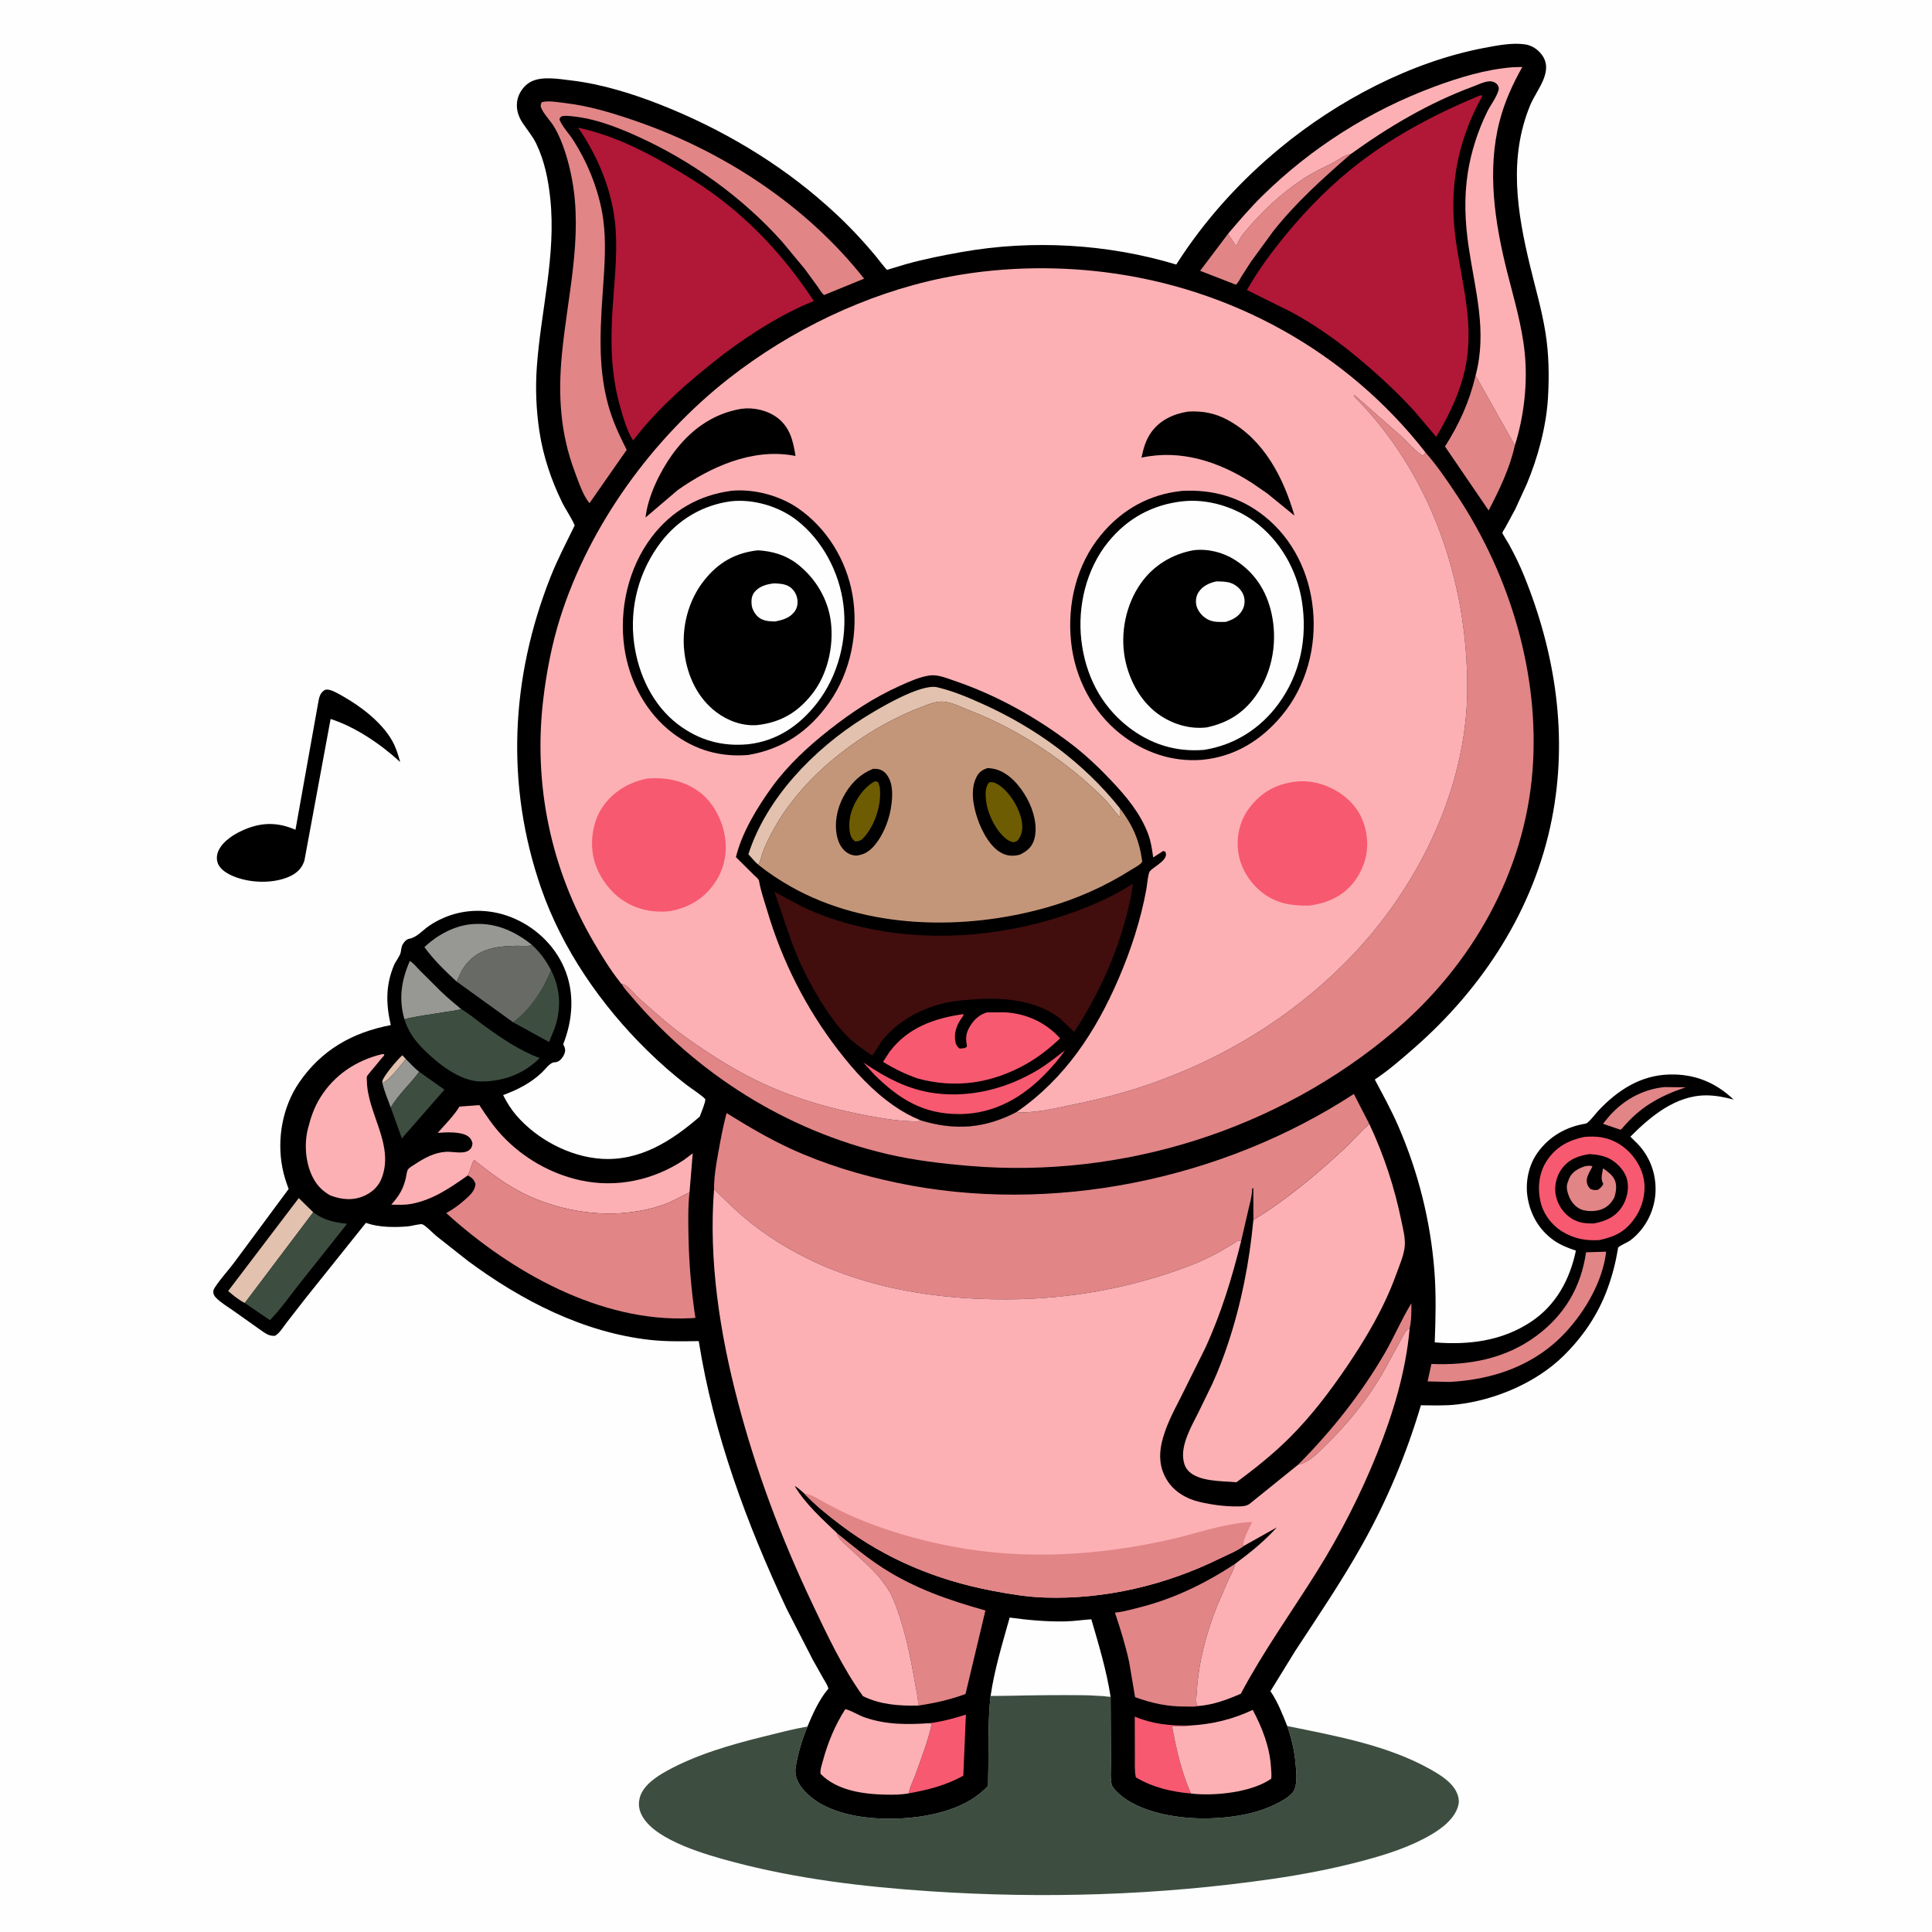 <svg version="1.1" xmlns="http://www.w3.org/2000/svg" style="display: block;" viewBox="0 0 2048 2048" width="1024" height="1024">
<path transform="translate(0,0)" fill="rgb(254,254,254)" d="M -0 -0 L 2048 0 L 2048 2048 L -0 2048 L -0 -0 z"/>
<path transform="translate(0,0)" fill="rgb(0,0,0)" d="M 344.06 731.5 L 345.405 731.106 C 350.163 730.009 359.428 735.756 363.656 738.153 C 382.821 749.023 404.62 765.689 415.647 785.118 C 419.719 792.292 422.022 799.907 424.217 807.793 C 403.916 789.089 376.872 770.587 350.462 762.135 L 322.743 911.978 L 322.089 913.927 C 319.334 921.436 313.389 926.353 306.176 929.454 C 288.924 936.872 265.307 936.121 248 929.095 C 241.5 926.456 233.51 922.07 230.9 915.091 C 229.298 910.809 229.698 906.089 231.534 901.96 C 236.475 890.849 249.933 883.07 260.713 878.721 C 278.945 871.366 295.346 871.857 313.224 879.583 L 336.806 747.641 C 338.211 740.994 338.139 735.368 344.06 731.5 z"/>
<path transform="translate(0,0)" fill="rgb(61,78,65)" d="M 1050.08 1797.8 L 1114.03 1796.88 C 1134.85 1796.9 1156.62 1796.42 1177.3 1798.71 L 1177.64 1867.68 C 1177.74 1874.61 1176.75 1884.99 1178.42 1891.61 C 1179.13 1894.43 1182.19 1897.65 1184.26 1899.69 C 1207.21 1922.17 1250.98 1928.38 1281.69 1927.56 C 1305.41 1926.93 1330.67 1923.13 1352.15 1912.53 C 1358.29 1909.5 1365.05 1905.81 1369.75 1900.76 C 1376.11 1893.91 1374.11 1877.63 1373.29 1868.61 C 1372.15 1856.01 1368.78 1841.55 1364.52 1829.65 C 1415.47 1840.07 1470.54 1849.83 1516.39 1875.6 C 1525.26 1880.58 1536.11 1887.28 1541.84 1895.91 C 1544.99 1900.66 1547.35 1907.28 1546.05 1912.99 C 1542.79 1927.31 1529.03 1937.82 1517 1944.86 C 1495.05 1957.72 1470.44 1965.59 1446 1972.16 C 1413.88 1980.8 1381.13 1987.06 1348.23 1991.82 C 1228.41 2009.15 1106.08 2012.87 985.262 2004.78 C 914.983 2000.07 844.631 1991.67 776.455 1973.52 C 749.134 1966.25 696.844 1951.51 681.582 1926.45 C 677.552 1919.83 676.209 1913.32 678.134 1905.79 C 681.445 1892.86 695.414 1883.56 706.368 1877.48 C 737.841 1860.02 774.226 1849.55 809 1840.95 C 824.548 1837.1 840.276 1832.92 856.047 1830.17 C 850.446 1843.46 845.535 1859.46 843.394 1873.7 C 842.207 1881.59 845.128 1888.79 849.896 1895 C 865.529 1915.37 894.309 1923.86 918.751 1926.6 C 955.967 1930.77 1008.75 1925.77 1038.78 1901.06 C 1041.11 1899.15 1045.97 1895.27 1047.36 1892.72 C 1047.58 1892.32 1047.42 1889.13 1047.43 1888.61 L 1047.68 1874.5 C 1048.13 1849.87 1047.21 1823.93 1049.88 1799.53 L 1050.08 1797.8 z"/>
<path transform="translate(0,0)" fill="rgb(0,0,0)" d="M 856.047 1830.17 L 855.994 1830.04 C 861.636 1816.68 867.956 1802.31 877.288 1791.08 L 878.176 1790.04 C 877.054 1785.94 874.528 1782.34 872.418 1778.68 L 861.578 1759.4 L 833.994 1705.65 C 791.708 1615.64 756.274 1520.18 740.702 1421.62 C 723.799 1421.86 706.677 1422.23 689.842 1420.42 C 618.749 1412.77 552.557 1378.55 495.849 1336.49 L 462.257 1309.97 C 458.74 1307.05 451.456 1299.27 447.686 1297.79 C 445.846 1297.06 435.199 1299.8 432.447 1300.02 C 418.811 1301.13 402.386 1301.17 389.371 1296.79 L 387.87 1296.27 L 323.5 1376.72 L 303.43 1402.55 C 299.898 1407.14 296.565 1413.04 291.5 1416.01 C 286.016 1416.38 282.814 1414.36 278.339 1411.36 L 247.737 1389.67 C 241.593 1385.31 234.042 1380.94 228.837 1375.5 C 227.26 1373.85 226.429 1372.35 226.117 1370.04 C 225.834 1367.95 226.856 1366.21 227.96 1364.5 C 233.79 1355.46 241.697 1347.1 248.198 1338.42 L 305.991 1260.35 C 303.127 1252.95 300.843 1245.56 299.324 1237.76 C 293.398 1207.33 299.463 1173.29 317.121 1147.5 C 340.832 1112.87 373.727 1094.37 414.241 1086.65 C 409.116 1064.38 408.679 1044.56 417.622 1023.18 C 419.392 1018.95 424.098 1013.42 424.841 1009.24 C 425.442 1005.86 425.472 1003.03 427.516 1000.07 C 428.983 997.94 430.913 995.691 433.551 995.211 C 441.651 993.734 447.618 986.593 454.203 981.885 C 459.17 978.333 464.646 975.446 470.234 972.993 C 492.919 963.036 518.825 963.241 541.717 972.23 C 566.388 981.918 587.307 1001.19 597.935 1025.64 C 609.405 1052.02 607.359 1080.68 597.011 1107 C 598.02 1108.86 598.679 1110.19 599.001 1112.33 C 599.514 1115.74 597.094 1120.18 594.87 1122.63 C 592.839 1124.86 590.542 1126.1 587.5 1126.13 C 583.122 1126.17 577.463 1134.16 574.158 1137.2 C 561.872 1148.52 548.839 1155.07 533.339 1160.83 C 537.023 1168.24 541.684 1175.78 547.092 1182.07 C 569.054 1207.62 603.523 1226.05 637.254 1228.35 C 678.194 1231.15 711.922 1209.54 741.733 1183.67 C 742.918 1180.53 748.163 1167.83 747.631 1165.41 C 747.178 1163.35 731.843 1153.1 729.194 1151.08 C 713.983 1139.52 699.571 1126.79 685.933 1113.4 C 637.258 1065.62 595.933 1006.01 573.53 941.262 C 535.708 831.954 541.265 718.424 583.727 611.266 C 591.135 592.57 600.411 575.025 609.185 556.981 C 605.693 548.53 599.922 540.735 595.843 532.449 C 584.263 508.926 575.756 483.307 571.808 457.349 C 568.377 434.786 567.434 411.769 569.055 389 C 573.315 329.167 589.705 270.666 583.28 210.181 C 581.169 190.312 577.245 170.704 568.565 152.543 C 564.799 144.664 558.948 137.736 554.1 130.5 C 549.029 122.93 546.48 114.085 548.658 105.057 C 550.395 97.857 555.557 90.663 562.028 87.025 C 573.998 80.295 592.425 83.731 605.528 85.275 C 637.418 89.033 670.216 99.187 700 110.919 C 763.764 136.035 825.057 172.053 876.275 217.766 L 880.842 221.865 C 897.976 237.258 913.658 253.909 928.402 271.601 C 929.746 273.214 939.376 285.812 940.299 285.998 C 940.683 286.076 944.944 284.664 945.49 284.5 L 960.894 279.865 C 980.235 274.503 1000.29 270.546 1020.04 267.053 C 1094.51 253.884 1174.57 258.529 1246.88 280.426 C 1276.75 233.497 1314.31 192.06 1357.23 156.681 C 1417.95 106.641 1495.52 65.579 1573.18 50.814 C 1586.64 48.254 1602.76 45.048 1616.5 47.013 C 1623.87 48.066 1630.44 52.44 1634.71 58.47 C 1647.22 76.131 1628.73 95.324 1622.04 111.596 C 1598.98 167.673 1608.16 224.857 1621.96 282 C 1627.6 305.351 1634.36 328.368 1638.19 352.125 C 1641.91 375.207 1642.31 398.561 1640.91 421.854 C 1639.07 452.423 1630.23 484.92 1618.45 513.094 L 1606.15 539.912 L 1595.94 558.794 C 1595.33 559.907 1592.64 563.884 1592.56 564.905 C 1592.51 565.607 1598.86 575.746 1599.5 576.912 C 1605.47 587.795 1610.82 598.659 1615.5 610.173 C 1649 692.638 1662.37 780.618 1644.98 868.5 C 1626.04 964.208 1571.83 1047.26 1499.17 1110.85 C 1485.6 1122.73 1472.35 1134.32 1457.35 1144.36 C 1466.03 1160.7 1474.93 1176.86 1482.31 1193.85 C 1503.43 1242.54 1516.43 1294.36 1520.53 1347.29 C 1522.5 1372.66 1521.8 1397.63 1520.88 1423 C 1557.04 1425.87 1592.13 1421.59 1623 1401.11 C 1649.51 1383.52 1664.2 1356.16 1670.5 1325.72 C 1662.32 1322.97 1654.14 1319.82 1647.05 1314.8 C 1631.72 1303.95 1622.35 1287.88 1619.33 1269.44 C 1616.66 1253.2 1620.34 1235.09 1630.02 1221.68 C 1642.38 1204.53 1660.16 1194.45 1680.82 1191.1 C 1683.95 1190.59 1691.28 1180.59 1694.16 1177.53 C 1714.62 1155.78 1738.93 1139.78 1769.74 1139.01 C 1796.37 1138.34 1818.43 1147.31 1837.7 1165.59 C 1828.16 1163.06 1818.41 1161.11 1808.5 1161.13 C 1776.29 1161.2 1749.64 1183.38 1728.25 1204.94 L 1735.15 1211.69 C 1748.39 1225.16 1755.23 1242.64 1754.98 1261.54 C 1754.71 1282.1 1744.75 1302.35 1728.28 1314.78 C 1724.79 1317.41 1717.92 1319.74 1715.3 1322.49 C 1715.06 1322.75 1715.19 1323.19 1715.13 1323.54 C 1712.64 1338.47 1709.19 1351.92 1703.99 1366.17 C 1693.97 1393.62 1677.77 1417.35 1656.93 1437.7 C 1627.91 1466.03 1584.55 1484.22 1544.45 1488.81 C 1531.82 1490.25 1518.91 1489.76 1506.22 1489.63 C 1491.08 1540.83 1470.42 1590.17 1444.35 1636.81 C 1422.62 1675.68 1397.55 1712.62 1373.15 1749.83 L 1346.72 1792.74 C 1354.48 1804.01 1359.42 1817.04 1364.52 1829.65 C 1368.78 1841.55 1372.15 1856.01 1373.29 1868.61 C 1374.11 1877.63 1376.11 1893.91 1369.75 1900.76 C 1365.05 1905.81 1358.29 1909.5 1352.15 1912.53 C 1330.67 1923.13 1305.41 1926.93 1281.69 1927.56 C 1250.98 1928.38 1207.21 1922.17 1184.26 1899.69 C 1182.19 1897.65 1179.13 1894.43 1178.42 1891.61 C 1176.75 1884.99 1177.74 1874.61 1177.64 1867.68 L 1177.3 1798.71 C 1156.62 1796.42 1134.85 1796.9 1114.03 1796.88 L 1050.08 1797.8 L 1049.88 1799.53 C 1047.21 1823.93 1048.13 1849.87 1047.68 1874.5 L 1047.43 1888.61 C 1047.42 1889.13 1047.58 1892.32 1047.36 1892.72 C 1045.97 1895.27 1041.11 1899.15 1038.78 1901.06 C 1008.75 1925.77 955.967 1930.77 918.751 1926.6 C 894.309 1923.86 865.529 1915.37 849.896 1895 C 845.128 1888.79 842.207 1881.59 843.394 1873.7 C 845.535 1859.46 850.446 1843.46 856.047 1830.17 z"/>
<path transform="translate(0,0)" fill="rgb(226,193,174)" d="M 405.303 1147.84 L 405.242 1146.57 C 405.477 1141.69 421.95 1122.42 426.5 1118.64 L 430.172 1122.56 C 425.816 1127.94 411.478 1146.76 405.303 1147.84 z"/>
<path transform="translate(0,0)" fill="rgb(151,151,147)" d="M 430.172 1122.56 C 434.75 1127.13 439.273 1132.16 444.352 1136.16 C 434.856 1149.16 422.332 1160.13 414.238 1174.04 C 411.11 1165.36 407.343 1156.86 405.303 1147.84 C 411.478 1146.76 425.816 1127.94 430.172 1122.56 z"/>
<path transform="translate(0,0)" fill="rgb(225,133,135)" d="M 1764.49 1152.34 L 1786.95 1152.57 C 1759.48 1161.78 1738.46 1173.51 1719.7 1195.99 L 1717.73 1197.59 L 1699.29 1191.29 L 1703.69 1185.75 C 1719.02 1167.08 1740.39 1154.69 1764.49 1152.34 z"/>
<path transform="translate(0,0)" fill="rgb(225,133,135)" d="M 1375.96 1552.73 C 1411.17 1517.28 1442.89 1477.6 1467.97 1434.3 C 1477.91 1417.13 1485.72 1398.4 1496.08 1381.6 C 1496.3 1389.88 1496.14 1400.15 1494.3 1408.22 C 1491.12 1409.37 1490 1411.5 1488.24 1414.39 L 1465.95 1455.23 C 1449.34 1483.87 1428.81 1509.1 1405.18 1532.23 C 1397.03 1540.2 1387.54 1550.44 1375.96 1552.73 z"/>
<path transform="translate(0,0)" fill="rgb(61,78,65)" d="M 584.179 1028.53 C 593.93 1047.75 595.084 1067.8 588.538 1088.38 L 582.041 1104.58 L 543.846 1083.62 C 561.736 1070.85 576.119 1048.65 584.179 1028.53 z"/>
<path transform="translate(0,0)" fill="rgb(61,78,65)" d="M 444.352 1136.16 L 471.143 1155.08 L 425.889 1206.85 L 425.544 1205.49 L 414.238 1174.04 C 422.332 1160.13 434.856 1149.16 444.352 1136.16 z"/>
<path transform="translate(0,0)" fill="rgb(151,151,147)" d="M 428.68 1080.44 C 422.452 1058.51 425.427 1039.3 434.445 1018.68 C 438.073 1020.64 441.864 1025.55 444.833 1028.51 L 467.12 1050.67 C 474.037 1057.36 481.424 1063.54 488.868 1069.63 C 483.194 1071.48 477.387 1071.83 471.542 1072.85 C 457.392 1075.31 442.55 1076.84 428.68 1080.44 z"/>
<path transform="translate(0,0)" fill="rgb(226,193,174)" d="M 259.462 1381.23 C 252.976 1377.87 247.316 1373.31 241.839 1368.53 L 316.693 1270.03 L 332.044 1285.03 L 259.462 1381.23 z"/>
<path transform="translate(0,0)" fill="rgb(151,151,147)" d="M 484.036 1040.5 C 471.779 1029.21 459.714 1017.47 449.868 1003.96 C 462.91 991.603 480.822 981.658 498.907 979.776 C 523.575 977.209 545.064 986.392 563.903 1001.64 L 562.885 1002.08 C 558.69 1003.42 552.437 1002.52 548 1002.58 C 523.88 1002.93 503.249 1006.18 489.761 1028.47 L 484.036 1040.5 z"/>
<path transform="translate(0,0)" fill="rgb(247,89,112)" d="M 985.353 1826.65 C 998.85 1824.94 1010.97 1821.61 1023.89 1817.55 L 1021.14 1882.36 C 1002.53 1892.59 984.234 1897.25 963.504 1900.97 C 963.689 1895.48 968.598 1886.26 970.5 1880.91 C 976.596 1863.74 983.822 1845.25 987.676 1827.5 L 985.353 1826.65 z"/>
<path transform="translate(0,0)" fill="rgb(247,89,112)" d="M 1262.56 1901.23 C 1241.69 1899.37 1222.18 1894.84 1204.04 1884.06 C 1202.48 1876.84 1203.06 1868.42 1203 1861.03 L 1202.89 1819.7 C 1222.9 1827.92 1239.86 1829.25 1261.25 1829.16 L 1260.07 1829.34 C 1254.13 1830.15 1248.33 1829.85 1242.35 1829.59 C 1246.72 1853.24 1252.45 1879.33 1262.56 1901.23 z"/>
<path transform="translate(0,0)" fill="rgb(225,133,135)" d="M 1301.73 247.894 L 1310.41 260.787 C 1312.68 256.168 1314.83 251.476 1318.14 247.49 C 1337.07 224.659 1357.78 204.959 1382.72 188.723 C 1391.95 182.72 1402.83 177.627 1412.68 172.642 C 1418.88 169.504 1424.92 164.041 1431.83 163.343 C 1402.31 189.058 1374.15 214.238 1349.68 245.078 L 1326 277.548 L 1316.01 293.106 C 1314.27 295.96 1312.63 299.59 1310.09 301.793 L 1272.18 287.064 L 1301.73 247.894 z"/>
<path transform="translate(0,0)" fill="rgb(61,78,65)" d="M 332.044 1285.03 L 333.359 1285.97 C 344.432 1293.82 354.682 1295.84 367.931 1297.26 L 316.149 1362.48 C 306.404 1374.88 297.223 1388.16 286.131 1399.41 L 259.462 1381.23 L 332.044 1285.03 z"/>
<path transform="translate(0,0)" fill="rgb(225,133,135)" d="M 1681.27 1327.47 L 1702.57 1326.84 C 1699.09 1357.57 1681.16 1388.64 1660.63 1411.18 C 1628.03 1446.96 1583.74 1462.49 1536.37 1464.92 L 1513.34 1464.35 L 1517.35 1445.84 C 1557.21 1447.54 1595.81 1440.35 1628.52 1416.17 C 1658.6 1393.94 1675.97 1364.3 1681.27 1327.47 z"/>
<path transform="translate(0,0)" fill="rgb(225,133,135)" d="M 1605.8 472.092 C 1600.68 495.886 1589.24 519.576 1578.01 541.106 L 1531.76 473.317 C 1546.97 449.285 1557.61 425.919 1564.17 398.103 L 1605.8 472.092 z"/>
<path transform="translate(0,0)" fill="rgb(103,106,101)" d="M 563.903 1001.64 C 572.682 1009.62 578.689 1018.09 584.179 1028.53 C 576.119 1048.65 561.736 1070.85 543.846 1083.62 L 484.036 1040.5 L 489.761 1028.47 C 503.249 1006.18 523.88 1002.93 548 1002.58 C 552.437 1002.52 558.69 1003.42 562.885 1002.08 L 563.903 1001.64 z"/>
<path transform="translate(0,0)" fill="rgb(61,78,65)" d="M 488.868 1069.63 C 497.572 1074.82 505.562 1081.68 513.776 1087.66 C 531.889 1100.85 550.989 1113.64 572.053 1121.63 C 555.189 1138.47 533.711 1146.4 509.9 1146.39 C 487.136 1146.38 463.033 1126.59 447.835 1111.16 C 439.078 1102.26 432.312 1092.43 428.68 1080.44 C 442.55 1076.84 457.392 1075.31 471.542 1072.85 C 477.387 1071.83 483.194 1071.48 488.868 1069.63 z"/>
<path transform="translate(0,0)" fill="rgb(252,176,180)" d="M 1261.25 1829.16 C 1284.79 1827.81 1306.62 1822.67 1327.93 1812.55 C 1338.01 1831.34 1345.98 1851.87 1347.29 1873.34 C 1347.53 1877.28 1348.09 1881.59 1347.56 1885.51 C 1326.77 1900.1 1287.22 1904.13 1262.56 1901.23 C 1252.45 1879.33 1246.72 1853.24 1242.35 1829.59 C 1248.33 1829.85 1254.13 1830.15 1260.07 1829.34 L 1261.25 1829.16 z"/>
<path transform="translate(0,0)" fill="rgb(252,176,180)" d="M 963.504 1900.97 C 955.513 1902.56 946.895 1902.53 938.758 1902.38 C 915.21 1901.93 886.991 1898.1 869.804 1880.31 C 869.168 1876.26 871.18 1870.68 872.248 1866.72 C 877.535 1847.08 885.13 1828.86 896.057 1811.73 C 903.094 1813.54 909.886 1818.24 916.98 1820.65 C 939.885 1828.41 961.58 1828.22 985.353 1826.65 L 987.676 1827.5 C 983.822 1845.25 976.596 1863.74 970.5 1880.91 C 968.598 1886.26 963.689 1895.48 963.504 1900.97 z"/>
<path transform="translate(0,0)" fill="rgb(254,254,254)" d="M 1050.08 1797.8 C 1054.05 1769.99 1062.71 1741.78 1070.29 1714.68 C 1089.55 1717.32 1109.4 1719.14 1128.86 1718.76 C 1138.17 1718.58 1147.55 1717.15 1156.86 1716.51 C 1164.8 1743.81 1172.92 1770.52 1177.3 1798.71 C 1156.62 1796.42 1134.85 1796.9 1114.03 1796.88 L 1050.08 1797.8 z"/>
<path transform="translate(0,0)" fill="rgb(225,133,135)" d="M 887.224 1625.18 C 903.103 1638.03 918.885 1651.18 936.102 1662.23 C 970.236 1684.14 1005.95 1696.28 1044.59 1707.18 L 1023.49 1795.73 C 1006.36 1801.96 991.282 1805.29 973.362 1808.04 C 973.374 1799.84 971.209 1791.27 969.803 1783.19 C 964.58 1753.17 957.859 1720.01 945.443 1692.13 C 942.782 1686.16 939.008 1681.21 935.159 1676 C 929.723 1668.64 922.95 1662.1 916.24 1655.88 L 897.334 1638.32 C 893.152 1634.36 888.703 1631.02 887.224 1625.18 z"/>
<path transform="translate(0,0)" fill="rgb(252,176,180)" d="M 404.738 1117.5 L 407.342 1117.45 C 407.401 1119.21 405.868 1120.28 404.756 1121.59 L 392.442 1136.44 C 391.57 1137.58 389.383 1139.91 388.937 1141.18 C 388.601 1142.14 388.896 1145.02 388.917 1146.06 C 389.607 1180.42 417.955 1213.26 404.765 1248.48 C 401.431 1257.38 395.134 1263.43 386.622 1267.39 C 374.691 1272.93 362.351 1271.8 350.313 1267.29 C 343.169 1263.41 337.57 1258.21 333.347 1251.21 C 324.063 1235.85 322.051 1214.06 326.316 1196.86 C 329.247 1185.04 332.861 1174.18 339.326 1163.73 C 354.304 1139.53 377.418 1124.16 404.738 1117.5 z"/>
<path transform="translate(0,0)" fill="rgb(247,89,112)" d="M 1679.44 1205.17 C 1692.5 1204.08 1704.01 1205.34 1715.5 1212.16 C 1728.62 1219.93 1738.86 1233.53 1742.19 1248.46 C 1745.21 1262.03 1741.68 1278.04 1734.09 1289.58 C 1724.08 1304.83 1713.17 1310.65 1695.63 1314.51 C 1681.3 1315.48 1668.55 1313.15 1656.21 1305.6 C 1644.69 1298.56 1635.82 1286.65 1632.89 1273.45 C 1629.64 1258.75 1631.38 1242.7 1639.96 1230 C 1649.7 1215.57 1662.78 1208.66 1679.44 1205.17 z"/>
<path transform="translate(0,0)" fill="rgb(0,0,0)" d="M 1684.94 1223.38 C 1693.08 1223.86 1701.31 1225.18 1708.36 1229.54 C 1716.01 1234.28 1722.9 1242.22 1724.95 1251.14 C 1727.1 1260.55 1724.47 1271.59 1719.19 1279.54 C 1712.03 1290.32 1701.79 1294.59 1689.48 1296.92 C 1681.06 1297.03 1673.97 1296.47 1666.5 1292.01 C 1657.72 1286.76 1651.6 1277.78 1649.37 1267.85 C 1647.23 1258.33 1649.52 1247.49 1655.09 1239.59 C 1662.52 1229.06 1672.71 1225.23 1684.94 1223.38 z"/>
<path transform="translate(0,0)" fill="rgb(225,133,135)" d="M 1680.35 1236.18 C 1683.13 1235.94 1685.59 1235.13 1688.07 1236.5 C 1686.14 1240.3 1682.56 1245.89 1682.11 1250.08 C 1681.65 1254.3 1683.01 1257.23 1685.75 1260.28 C 1689.43 1261.74 1690.24 1261.67 1694 1261.21 C 1696.79 1259.21 1697.95 1258.01 1699.6 1255 C 1696.33 1249.65 1698.43 1244.34 1699.28 1238.43 C 1703.83 1241.71 1708.46 1244.82 1711.21 1249.87 C 1714.42 1255.76 1713.17 1263.44 1711.2 1269.48 C 1709.11 1273.46 1706.36 1276.89 1702.61 1279.46 C 1695.88 1284.07 1685.76 1284.79 1678 1282.72 C 1672.32 1281.21 1667.34 1276.37 1664.66 1271.28 C 1662.22 1266.64 1659.73 1259.38 1661.5 1254.28 L 1661.98 1253 L 1663.5 1248.85 C 1666.86 1241.76 1673.28 1238.56 1680.35 1236.18 z"/>
<path transform="translate(0,0)" fill="rgb(225,133,135)" d="M 1309.43 1657.6 L 1309.15 1658.61 C 1307.4 1664.76 1304.31 1670.27 1301.62 1676.03 L 1290.28 1702.18 C 1278.87 1730.58 1270.66 1761.58 1268.71 1792.21 C 1268.42 1796.85 1267.48 1802.82 1268.66 1807.27 L 1269.79 1808.51 C 1265.71 1809.43 1260.58 1808.97 1256.36 1808.99 C 1237.42 1809.11 1220.98 1805.52 1203.24 1799.06 L 1196.98 1762 C 1193.12 1744.19 1187.67 1726.74 1181.89 1709.48 C 1191.13 1708.53 1200.44 1705.85 1209.43 1703.54 C 1245.36 1694.29 1278.57 1677.97 1309.43 1657.6 z"/>
<path transform="translate(0,0)" fill="rgb(252,176,180)" d="M 495.85 1246.03 C 477.041 1259.27 458.246 1272.34 435.056 1276.32 C 428.492 1277.44 421.45 1277.09 414.805 1276.97 C 422.949 1267.76 427.566 1260.47 430.277 1248.35 C 430.79 1246.05 431.22 1241.58 432.454 1239.73 C 433.828 1237.65 437.828 1235.47 440 1234.04 C 450.095 1227.4 460.205 1221.87 472.5 1220.97 C 480.497 1220.38 493.205 1224.46 498.741 1217.86 C 500.31 1216 500.535 1214.36 500.86 1212 C 499.985 1208.48 498.658 1206.13 495.5 1204.11 C 488.206 1199.46 472.492 1200.16 464.002 1200.88 C 471.878 1191.97 480.765 1183.14 487.084 1173.05 L 508.114 1171.45 C 515.412 1182.59 522.677 1193.41 531.755 1203.24 C 553.859 1227.16 583.931 1244.46 615.816 1251.29 C 653.664 1259.38 692.448 1251.07 724.652 1229.82 L 734.333 1222.56 L 730.912 1263.96 C 723.351 1267.52 716.328 1271.71 708.541 1274.97 C 694.759 1280.72 679.644 1283.81 664.843 1285.44 C 626.498 1289.65 582.913 1280.46 549 1261.98 C 532.838 1253.17 517.002 1241.09 502.615 1229.59 C 500.857 1231.05 497.955 1241.96 496.429 1244.93 L 495.85 1246.03 z"/>
<path transform="translate(0,0)" fill="rgb(252,176,180)" d="M 1301.73 247.894 C 1313.63 233.851 1325.63 219.86 1338.79 206.973 C 1390.29 156.552 1452.15 117.278 1519.68 92.18 C 1546.71 82.132 1574.57 73.594 1603.5 71.284 L 1613.72 70.969 C 1603.53 89.18 1595.09 107.526 1589.78 127.809 C 1575.98 180.502 1584.59 236.367 1597.62 288.186 C 1604.84 316.862 1613.43 345.184 1616.34 374.738 C 1619.47 406.386 1615.49 441.838 1605.8 472.092 L 1564.17 398.103 C 1576.71 351.353 1563.77 308.372 1556.9 262.127 C 1552.96 235.617 1551.79 209.608 1555.95 183.031 C 1559.42 160.902 1566.56 138.796 1576.39 118.697 C 1579.94 111.453 1585.99 103.752 1588.36 96.149 C 1589.13 93.683 1588.9 92.212 1587.47 90.047 C 1586.07 87.939 1583.63 86.786 1581.2 86.34 C 1575.48 85.294 1566.47 89.897 1560.95 91.942 C 1514.77 109.047 1471.64 134.575 1431.83 163.343 C 1424.92 164.041 1418.88 169.504 1412.68 172.642 C 1402.83 177.627 1391.95 182.72 1382.72 188.723 C 1357.78 204.959 1337.07 224.659 1318.14 247.49 C 1314.83 251.476 1312.68 256.168 1310.41 260.787 L 1301.73 247.894 z"/>
<path transform="translate(0,0)" fill="rgb(225,133,135)" d="M 495.85 1246.03 L 496.429 1244.93 C 497.955 1241.96 500.857 1231.05 502.615 1229.59 C 517.002 1241.09 532.838 1253.17 549 1261.98 C 582.913 1280.46 626.498 1289.65 664.843 1285.44 C 679.644 1283.81 694.759 1280.72 708.541 1274.97 C 716.328 1271.71 723.351 1267.52 730.912 1263.96 C 729.238 1279.13 729.538 1294.97 729.829 1310.22 C 730.386 1339.33 732.769 1368.27 737.181 1397.05 L 731.872 1397.37 C 636.597 1402.01 541.649 1348.24 473.047 1285.92 C 479.906 1282.06 486.211 1277.68 492.079 1272.43 C 497.447 1267.62 503.628 1262.65 504.023 1255 C 502.573 1250.73 500.586 1248.56 496.653 1246.45 L 495.85 1246.03 z"/>
<path transform="translate(0,0)" fill="rgb(225,133,135)" d="M 574.068 108.5 C 580.4 106.219 592.222 108.455 598.827 109.222 C 623.722 112.115 647.284 119.202 670.909 127.22 C 765.173 159.209 854 216.865 916 295.39 L 873.617 312.736 C 871.032 310.966 868.886 306.858 867.019 304.218 L 853.248 285.336 L 829.419 256.6 C 787.333 209.409 733.185 170.488 675.673 144.5 C 651.394 133.528 627.019 124.279 600.175 122.753 L 596.5 123.01 C 594.22 123.633 593.763 124.552 592.99 126.5 C 595.774 133.962 603.521 141.989 607.883 148.87 C 622.341 171.681 632.795 196.87 637.95 223.413 C 642.604 247.374 641.467 272.487 639.82 296.709 C 636.786 341.336 632.666 386.122 644.883 429.898 C 649.462 446.306 656.587 461.75 664.34 476.865 L 624.921 533.344 C 618.074 525.562 612.81 509.522 609.122 499.675 C 593.937 459.127 591.558 419.107 595.561 376.334 C 601.355 314.402 618.103 251.959 606.252 189.573 C 602.847 171.648 596.9 150.306 587.439 134.51 C 583.521 127.968 577.569 122.335 574.179 115.5 C 572.737 112.592 572.985 111.459 574.068 108.5 z"/>
<path transform="translate(0,0)" fill="rgb(177,23,55)" d="M 612.902 135.35 C 646.308 142.64 675.362 156.179 704.966 173.034 C 725.921 184.964 747.145 198.068 766.192 212.919 C 804.583 242.852 836.03 278.562 862.695 319.099 C 828.84 332.758 797.086 353.01 767.871 374.779 C 732.442 402.273 698.464 431.135 671.093 466.933 C 664.463 456.69 660.608 442.371 657.275 430.685 C 647.853 397.657 647.103 364.274 649.158 330.227 C 650.878 301.728 654.507 273.099 652.717 244.5 C 650.261 205.282 635.005 167.543 612.902 135.35 z"/>
<path transform="translate(0,0)" fill="rgb(177,23,55)" d="M 1568.08 101.5 C 1570.56 100.945 1569.43 100.847 1571.49 101.5 C 1548.25 143.188 1538.17 186.166 1541.13 233.886 C 1542.35 253.454 1546.06 273.202 1549.55 292.472 C 1555.06 322.919 1559.57 352.152 1554.56 383.084 C 1549.9 411.88 1537.18 438.28 1522.46 463.148 L 1499.07 435.492 C 1478.45 413.04 1456.12 392.774 1432.44 373.598 C 1412.32 357.359 1390.97 342.731 1368.2 330.442 L 1321.83 307.461 C 1333.34 286.975 1347.9 267.345 1362.79 249.189 C 1386.33 220.484 1412.83 193.863 1442.43 171.367 C 1480.39 142.509 1524.07 119.669 1568.08 101.5 z"/>
<path transform="translate(0,0)" fill="rgb(252,176,180)" d="M 1451.52 1191.45 C 1467 1224.25 1478.34 1258.96 1485.59 1294.5 C 1487.25 1302.65 1489.7 1311.93 1489.16 1320.29 C 1488.53 1330.1 1483.19 1342.11 1479.87 1351.33 C 1467.57 1385.48 1448.6 1417.75 1428.32 1447.71 C 1409.9 1474.91 1390.06 1501.12 1366.72 1524.31 C 1349.33 1541.59 1330.41 1556.65 1310.75 1571.23 C 1295.86 1569.93 1269.59 1570.83 1259.1 1558.5 C 1256.69 1555.66 1255.43 1552.61 1254.75 1549 L 1254.5 1547.7 C 1251.67 1531.38 1263.04 1511.73 1270.13 1497.72 L 1285.32 1466.51 C 1291.54 1452.78 1296.92 1438.78 1301.68 1424.47 C 1315.91 1381.7 1324.39 1338.07 1328.63 1293.25 C 1363.48 1272.03 1395.67 1245.08 1425.46 1217.3 C 1434.11 1209.23 1441.85 1199.98 1450.63 1192.22 L 1451.52 1191.45 z"/>
<path transform="translate(0,0)" fill="rgb(225,133,135)" d="M 756.923 1260.64 C 756.802 1247.48 759.352 1233.07 761.697 1220.15 C 764.149 1206.65 766.643 1193.17 770.215 1179.91 C 792.304 1193.6 814.503 1206.82 838.15 1217.7 C 873.889 1234.13 912.243 1245.68 950.684 1253.76 C 1114.45 1288.16 1295.47 1250.71 1435.13 1159.65 L 1451.52 1191.45 L 1450.63 1192.22 C 1441.85 1199.98 1434.11 1209.23 1425.46 1217.3 C 1395.67 1245.08 1363.48 1272.03 1328.63 1293.25 L 1328.59 1259.29 L 1327.38 1260 L 1327.35 1261.05 C 1327.04 1268.4 1324.87 1275.73 1323.22 1282.89 L 1315.63 1315.72 C 1314.75 1315.47 1313.9 1314.9 1313 1314.99 C 1312.02 1315.08 1309.08 1317.34 1308.09 1317.94 L 1291 1328 C 1281.03 1333.3 1270.54 1338.23 1259.98 1342.22 C 1198.64 1365.43 1134.08 1377.04 1068.5 1377.37 C 973.629 1377.83 877.949 1358.6 800.954 1300.31 C 785.025 1288.25 771.13 1274.65 756.923 1260.64 z"/>
<path transform="translate(0,0)" fill="rgb(225,133,135)" d="M 1077.93 1178.6 C 1079.45 1179.1 1080.81 1179.2 1082.4 1179.21 C 1102.14 1179.29 1122.89 1173.78 1142.21 1169.9 C 1248.85 1148.47 1347.47 1098.56 1424.79 1021.57 C 1500.67 945.995 1555.21 838.081 1555.36 729.495 C 1555.52 615.435 1516.49 501.53 1435.13 419.857 L 1435.5 418.51 L 1484.93 461.931 C 1492.42 468.771 1499.78 478.142 1508.5 483.242 L 1511.14 479.659 C 1523.83 494.273 1534.68 510.186 1545.3 526.326 C 1601.03 611.008 1632.36 715.228 1624.54 816.88 C 1616.24 924.722 1560.3 1022.99 1478.58 1092.48 C 1354.98 1197.59 1190.19 1249.35 1028.53 1236 C 998.786 1233.54 968.63 1229.99 939.562 1223.13 C 833.739 1198.17 739.21 1138.7 669.049 1056 C 665.701 1052.05 661.51 1047.81 659.198 1043.19 C 660.746 1043.46 661.864 1043.58 663.194 1044.49 C 668.787 1048.31 673.98 1055.15 679.187 1059.82 C 695.44 1074.4 711.945 1088.9 729.793 1101.52 C 755.303 1119.56 782.777 1136.76 811.234 1149.71 C 851.26 1167.92 894.592 1178.88 937.907 1185.79 C 947.589 1187.34 956.947 1188.29 966.735 1188.62 C 969.881 1188.72 973.064 1189.29 975.84 1187.59 C 1012.47 1198.74 1043.96 1196.35 1077.93 1178.6 z"/>
<path transform="translate(0,0)" fill="rgb(252,176,180)" d="M 756.923 1260.64 C 771.13 1274.65 785.025 1288.25 800.954 1300.31 C 877.949 1358.6 973.629 1377.83 1068.5 1377.37 C 1134.08 1377.04 1198.64 1365.43 1259.98 1342.22 C 1270.54 1338.23 1281.03 1333.3 1291 1328 L 1308.09 1317.94 C 1309.08 1317.34 1312.02 1315.08 1313 1314.99 C 1313.9 1314.9 1314.75 1315.47 1315.63 1315.72 C 1306.06 1354.38 1294.35 1392.79 1277.61 1429.01 L 1251.71 1481.12 C 1243.81 1496.57 1235.36 1512.31 1231.48 1529.36 C 1228.37 1543 1229.34 1556.09 1236.63 1568.29 C 1244.3 1581.13 1257.45 1588.78 1271.74 1592.14 C 1284.34 1595.1 1298.47 1597 1311.41 1596.87 C 1316.02 1596.83 1320.37 1596.89 1324.37 1594.36 L 1375.96 1552.73 C 1387.54 1550.44 1397.03 1540.2 1405.18 1532.23 C 1428.81 1509.1 1449.34 1483.87 1465.95 1455.23 L 1488.24 1414.39 C 1490 1411.5 1491.12 1409.37 1494.3 1408.22 C 1490.25 1453.97 1476.69 1498.66 1459.62 1541.08 C 1442.08 1584.67 1420.74 1626.4 1395.79 1666.22 C 1368.8 1709.29 1339.2 1750.47 1315.31 1795.43 C 1300.47 1801.92 1286.1 1807.2 1269.79 1808.51 L 1268.66 1807.27 C 1267.48 1802.82 1268.42 1796.85 1268.71 1792.21 C 1270.66 1761.58 1278.87 1730.58 1290.28 1702.18 L 1301.62 1676.03 C 1304.31 1670.27 1307.4 1664.76 1309.15 1658.61 L 1309.43 1657.6 C 1325.17 1645.97 1340.37 1633.68 1353.5 1619.08 L 1318.26 1638.84 C 1310.98 1644.34 1300.59 1648.35 1292.29 1652.43 C 1235.6 1680.27 1170.96 1695.6 1107.65 1693.47 C 1088.92 1692.84 1071.29 1689.93 1052.91 1686.47 C 993.392 1675.24 939.025 1652.88 890.646 1616.12 C 877.369 1606.03 864.116 1595.48 852.714 1583.29 C 849.5 1580.61 846.081 1577.07 842.356 1575.21 C 853.72 1594.27 871.316 1609.93 887.224 1625.18 C 888.703 1631.02 893.152 1634.36 897.334 1638.32 L 916.24 1655.88 C 922.95 1662.1 929.723 1668.64 935.159 1676 C 939.008 1681.21 942.782 1686.16 945.443 1692.13 C 957.859 1720.01 964.58 1753.17 969.803 1783.19 C 971.209 1791.27 973.374 1799.84 973.362 1808.04 C 952.619 1808.3 933.884 1807.15 914.839 1798.06 C 893.335 1768.39 876.6 1732.69 860.914 1699.61 C 828.231 1630.67 801.594 1559.88 782.205 1486.04 C 763.091 1413.25 751.008 1336.09 756.923 1260.64 z"/>
<path transform="translate(0,0)" fill="rgb(225,133,135)" d="M 852.714 1583.29 C 860.193 1583.84 866.982 1588.91 873.519 1592.4 C 883.163 1597.53 892.785 1602.68 902.805 1607.05 C 936.977 1621.99 971.286 1631.9 1007.84 1639.03 C 1084.97 1654.05 1164.21 1649.14 1240.43 1631.93 C 1269.25 1625.42 1297.54 1614.71 1327.26 1613.33 C 1324.51 1620.37 1317.08 1631.76 1318.26 1638.84 C 1310.98 1644.34 1300.59 1648.35 1292.29 1652.43 C 1235.6 1680.27 1170.96 1695.6 1107.65 1693.47 C 1088.92 1692.84 1071.29 1689.93 1052.91 1686.47 C 993.392 1675.24 939.025 1652.88 890.646 1616.12 C 877.369 1606.03 864.116 1595.48 852.714 1583.29 z"/>
<path transform="translate(0,0)" fill="rgb(252,176,180)" d="M 659.198 1043.19 C 658.308 1042.78 657.658 1041.59 657.037 1040.8 C 646.685 1027.69 638.2 1013.78 629.752 999.404 C 583.918 921.429 565.231 831.736 575.797 741.962 C 579.251 712.615 584.976 682.743 593.914 654.533 C 624.917 556.685 691.835 464.462 772.417 401.307 C 837.773 350.084 917.661 311.482 999.087 294.756 C 1055.11 283.25 1114.75 281.461 1171.5 288.569 C 1305.53 305.354 1428.06 372.98 1511.14 479.659 L 1508.5 483.242 C 1499.78 478.142 1492.42 468.771 1484.93 461.931 L 1435.5 418.51 L 1435.13 419.857 C 1516.49 501.53 1555.52 615.435 1555.36 729.495 C 1555.21 838.081 1500.67 945.995 1424.79 1021.57 C 1347.47 1098.56 1248.85 1148.47 1142.21 1169.9 C 1122.89 1173.78 1102.14 1179.29 1082.4 1179.21 C 1080.81 1179.2 1079.45 1179.1 1077.93 1178.6 C 1043.96 1196.35 1012.47 1198.74 975.84 1187.59 C 973.064 1189.29 969.881 1188.72 966.735 1188.62 C 956.947 1188.29 947.589 1187.34 937.907 1185.79 C 894.592 1178.88 851.26 1167.92 811.234 1149.71 C 782.777 1136.76 755.303 1119.56 729.793 1101.52 C 711.945 1088.9 695.44 1074.4 679.187 1059.82 C 673.98 1055.15 668.787 1048.31 663.194 1044.49 C 661.864 1043.58 660.746 1043.46 659.198 1043.19 z"/>
<path transform="translate(0,0)" fill="rgb(0,0,0)" d="M 1259.52 436.288 C 1274.65 435.447 1287.99 437.893 1301.36 445.155 C 1339.87 466.067 1360.47 506.175 1372.17 546.589 L 1343.42 523.144 L 1326.93 511.813 C 1291.96 489.298 1251.56 476.083 1210.03 485.128 C 1212.02 475.439 1214.51 466.469 1220.32 458.308 C 1229.58 445.296 1244.09 438.624 1259.52 436.288 z"/>
<path transform="translate(0,0)" fill="rgb(0,0,0)" d="M 785.992 433.328 C 798.829 431.649 813.395 434.873 823.815 442.672 C 837.456 452.882 840.786 467.451 843.272 483.35 L 840.261 482.794 C 796.752 475.314 753.262 494.985 718.488 519.433 L 684.276 548.596 C 686.754 526.161 699.601 499.934 712.611 481.858 C 730.806 456.577 754.895 438.473 785.992 433.328 z"/>
<path transform="translate(0,0)" fill="rgb(247,89,112)" d="M 1374.73 828.404 C 1384.15 827.632 1393.34 828.818 1402.28 831.821 C 1418.89 837.402 1434.86 849.351 1442.58 865.415 C 1450.01 880.889 1451.57 899.522 1445.65 915.752 L 1445.18 917 C 1442.99 922.969 1440.03 928.473 1436.26 933.597 C 1424.41 949.692 1407.79 957.084 1388.49 959.955 C 1369.98 960.345 1353.49 958.149 1338.37 946.415 C 1324.23 935.438 1314.36 919.323 1312.36 901.418 C 1310.54 885.115 1314.87 868.461 1325.05 855.508 C 1338.2 838.788 1353.79 830.791 1374.73 828.404 z"/>
<path transform="translate(0,0)" fill="rgb(247,89,112)" d="M 686.121 825.286 C 704.841 823.771 722.465 826.987 738.337 837.364 C 754.087 847.661 764.223 865.741 767.897 883.903 C 771.592 902.171 768.192 920.595 757.626 936.021 C 746.299 952.557 730.362 961.99 710.847 965.741 C 693.162 967.936 675.379 964.385 660.459 954.509 C 645.035 944.3 632.554 926.149 628.941 907.969 C 625.491 890.611 628.631 870.55 638.52 855.774 C 649.492 839.379 666.956 828.986 686.121 825.286 z"/>
<path transform="translate(0,0)" fill="rgb(0,0,0)" d="M 774.676 520.367 L 775.044 520.279 C 798.905 517.987 826.22 525.142 845.91 538.715 C 876.456 559.771 897.133 593.639 903.56 630.019 C 910.458 669.067 902.012 712.191 878.961 744.789 C 857.469 775.182 829.955 794.065 793.13 800.301 C 763.693 802.759 737.136 795.214 713.438 777.399 C 684.557 755.688 666.867 721.787 661.811 686.346 C 656.032 645.841 666.094 601.542 691.16 568.815 C 712.124 541.443 740.721 524.997 774.676 520.367 z"/>
<path transform="translate(0,0)" fill="rgb(254,254,254)" d="M 774.904 531.36 C 798.643 528.785 825.563 536.69 844.441 551.346 C 872.075 572.8 889.861 606.859 894.108 641.456 C 898.552 677.657 888.258 717.207 865.57 745.94 C 846.996 769.464 823.353 785.491 793.246 788.915 C 765.755 791.572 741.223 784.834 719.074 768.167 C 691.923 747.736 676.593 714.828 672.162 681.754 C 667.055 643.631 677.319 605.081 700.703 574.58 C 719.038 550.663 745.034 535.304 774.904 531.36 z"/>
<path transform="translate(0,0)" fill="rgb(0,0,0)" d="M 803.35 583.361 C 818.477 584.168 832.944 588.363 845.054 597.744 C 864.387 612.72 877.768 634.844 880.752 659.222 C 883.95 685.348 877.194 715.298 860.576 736.084 C 844.946 755.635 827.35 765.802 802.518 768.636 C 786.94 769.757 771.718 764.212 759.36 754.933 C 739.503 740.025 728.67 716.575 725.578 692.369 C 722.141 665.458 729.417 636.726 746.32 615.376 C 761.396 596.335 779.325 586.029 803.35 583.361 z"/>
<path transform="translate(0,0)" fill="rgb(254,254,254)" d="M 820.552 618.383 C 826.148 618.649 831.28 618.755 836.29 621.589 C 840.82 624.152 843.878 628.959 844.992 633.985 C 846.004 638.556 845.42 643.615 842.8 647.546 C 837.854 654.966 829.706 657.294 821.416 658.792 C 815.469 658.611 809.595 658.392 804.629 654.707 C 800.778 651.85 797.517 646.552 796.862 641.768 C 796.216 637.044 796.551 631.729 799.601 627.888 C 804.795 621.346 812.638 619.294 820.552 618.383 z"/>
<path transform="translate(0,0)" fill="rgb(0,0,0)" d="M 1252.97 520.41 L 1253.13 520.39 C 1285.44 518.592 1315.11 526.967 1340.5 547.337 C 1370.85 571.687 1387.94 607.395 1391.76 645.686 C 1395.76 685.745 1384.87 727.035 1358.99 758.274 C 1337.06 784.752 1308.77 802.212 1274.25 805.435 L 1273.98 805.471 C 1242.32 807.891 1212.55 797.591 1187.72 777.999 C 1157.81 754.387 1139.35 718.193 1135.4 680.5 C 1131.18 640.221 1141 598.787 1166.98 567.197 C 1189.12 540.277 1218.23 523.902 1252.97 520.41 z"/>
<path transform="translate(0,0)" fill="rgb(254,254,254)" d="M 1253.77 531.385 C 1280.11 528.571 1308.4 537.192 1329.66 552.737 C 1356.9 572.652 1374.87 604.217 1380.08 637.351 C 1386.15 675.946 1378.51 714.323 1355.24 746.128 C 1336 772.438 1308.41 789.892 1276.25 794.914 C 1246.37 797.326 1219.42 788.861 1195.79 770.404 C 1166.54 747.557 1150.38 714.909 1146.24 678.406 C 1142.14 642.309 1151.59 603.118 1174.63 574.628 C 1194.96 549.484 1221.76 534.854 1253.77 531.385 z"/>
<path transform="translate(0,0)" fill="rgb(0,0,0)" d="M 1265.29 583.249 C 1280.42 581.487 1296.22 585.361 1309.04 593.5 C 1329.91 606.746 1342.51 626.102 1347.82 649.986 C 1354.15 678.418 1349.49 709.362 1333.57 733.995 C 1320.38 754.402 1302.77 766.066 1279.19 771.08 C 1261.9 773.08 1244.63 768.184 1230.18 758.641 C 1209.87 745.235 1196.93 721.588 1192.48 698.065 C 1187.37 670.999 1193.38 641.07 1209.26 618.433 C 1222.58 599.443 1242.69 587.264 1265.29 583.249 z"/>
<path transform="translate(0,0)" fill="rgb(254,254,254)" d="M 1289.23 616.329 C 1294.23 616.338 1300.27 616.372 1305 618.104 C 1310.62 620.165 1315.58 624.696 1317.9 630.248 C 1319.91 635.048 1319.78 640.936 1317.5 645.614 C 1313.7 653.376 1307.19 656.751 1299.4 659.216 C 1293.25 659.335 1287.29 659.75 1281.52 657.203 C 1275.71 654.636 1270.43 649.012 1268.52 642.91 C 1267.08 638.316 1267.67 632.323 1270.23 628.211 C 1274.5 621.35 1281.64 617.986 1289.23 616.329 z"/>
<path transform="translate(0,0)" fill="rgb(0,0,0)" d="M 975.84 1187.59 C 965.662 1183.44 956.664 1178.5 947.619 1172.19 C 924.349 1155.97 905.856 1135.66 888.643 1113.33 C 854.439 1068.97 829.276 1019.22 813.299 965.478 C 810.211 955.091 806.46 944.51 804.61 933.832 C 804.219 931.579 801.147 929.437 799.51 927.824 L 780.115 908.585 C 786.329 882.65 803.096 855.177 818.67 833.834 C 835.479 810.799 856.593 791.388 878.884 773.798 C 902.604 755.08 926.488 739.316 954.129 726.886 C 963.701 722.582 975.31 717.314 985.798 715.977 C 994.284 714.896 1003.86 718.988 1011.79 721.681 C 1055.94 736.686 1098.3 760.183 1135.33 788.429 C 1150.68 800.133 1164.51 813.252 1177.77 827.231 C 1193.68 844.008 1209.12 862.396 1217.19 884.398 C 1220.15 892.468 1221.25 900.442 1222.41 908.911 L 1233 902.085 L 1235.19 902.764 C 1239.76 911.174 1223.55 918.15 1218.91 923.535 C 1216.99 925.76 1215.88 938.764 1215.23 942.346 C 1209.38 974.722 1198.76 1007.28 1185.75 1037.47 C 1161.48 1093.8 1128.94 1143.27 1077.93 1178.6 C 1043.96 1196.35 1012.47 1198.74 975.84 1187.59 z"/>
<path transform="translate(0,0)" fill="rgb(247,89,112)" d="M 1128.89 1113.37 C 1123.17 1122.07 1115.13 1131.03 1107.89 1138.51 C 1083.45 1163.75 1053.52 1180.61 1017.84 1180.97 C 979.282 1181.36 953.455 1165.44 926.813 1139.15 L 915.153 1126.32 C 938.891 1142.3 962.554 1155.16 991.308 1158.9 C 1029.16 1163.83 1067.65 1153.79 1100.13 1134.19 C 1110.28 1128.07 1119.53 1120.61 1128.89 1113.37 z"/>
<path transform="translate(0,0)" fill="rgb(226,193,174)" d="M 803.868 916.718 C 800.056 913.406 796.719 909.26 793.302 905.535 C 812.457 845.798 862.852 794.198 915.016 761.345 C 930.233 751.762 975.72 724.309 993.481 728.535 L 995 728.915 C 1011.24 732.848 1026.8 739.521 1042 746.374 C 1098.13 771.679 1148.64 808.49 1187.12 856.775 L 1187.04 865 L 1186.21 865.5 C 1181 859.639 1176.73 853.105 1171.2 847.5 C 1131.99 807.734 1080.63 773.738 1028.62 753.417 C 1020.11 750.094 1008.98 744.465 1000 743.766 C 991.717 743.122 983.087 747.068 975.496 750.009 C 938.572 764.317 903.28 786.495 873.817 812.96 C 850.066 834.295 828.943 860.199 814.936 889 C 812.519 893.97 810.16 899.034 808.327 904.25 C 806.98 908.083 806.058 913.326 803.868 916.718 z"/>
<path transform="translate(0,0)" fill="rgb(247,89,112)" d="M 1046.09 1073.18 L 1064.89 1073.07 C 1087.66 1074.24 1108.68 1083.75 1123.73 1100.73 C 1112.8 1111.11 1101.58 1120.07 1088.46 1127.55 C 1052.11 1148.27 1013.2 1154.29 972.758 1143.23 C 959.779 1138.7 947.749 1132.85 936.069 1125.6 L 942.986 1114.93 C 962.347 1089.24 990.79 1079.19 1021.55 1074.98 C 1021.06 1077.3 1018.84 1079.83 1017.55 1081.89 C 1013.87 1087.84 1011.62 1094.9 1012.43 1101.95 C 1012.93 1106.35 1013.81 1108.81 1017.3 1111.57 L 1022.5 1111.01 C 1022.54 1110.99 1024.79 1109.96 1024.91 1109.5 C 1025.13 1108.65 1024.41 1105.15 1024.3 1104.06 C 1023.83 1098.92 1024.58 1094.61 1027.03 1090 C 1031.25 1082.03 1037.41 1075.75 1046.09 1073.18 z"/>
<path transform="translate(0,0)" fill="rgb(65,14,13)" d="M 1200.9 936.625 C 1199.36 950.835 1195.77 964.829 1191.93 978.571 C 1180.43 1019.73 1161.88 1058.25 1138.7 1094.02 L 1124.19 1080.14 C 1093.95 1056.11 1050.49 1056.63 1014.13 1061.07 C 985.654 1064.55 956.362 1078.18 937.535 1100.16 C 932.496 1106.04 929.351 1112.91 924.674 1118.91 C 916.347 1113.25 907.999 1107.81 900.629 1100.9 C 888.277 1089.31 878.503 1074.57 869.348 1060.43 C 860.208 1045.12 851.775 1029.51 844.938 1013.02 C 835.752 990.87 829.098 967.913 820.972 945.39 L 849.812 960.823 C 873.124 972.117 897.823 979.673 923.191 984.761 C 993.992 998.963 1069.9 991.533 1137.66 967.086 C 1159.53 959.196 1181.51 949.523 1200.9 936.625 z"/>
<path transform="translate(0,0)" fill="rgb(196,150,121)" d="M 803.868 916.718 C 806.058 913.326 806.98 908.083 808.327 904.25 C 810.16 899.034 812.519 893.97 814.936 889 C 828.943 860.199 850.066 834.295 873.817 812.96 C 903.28 786.495 938.572 764.317 975.496 750.009 C 983.087 747.068 991.717 743.122 1000 743.766 C 1008.98 744.465 1020.11 750.094 1028.62 753.417 C 1080.63 773.738 1131.99 807.734 1171.2 847.5 C 1176.73 853.105 1181 859.639 1186.21 865.5 L 1187.04 865 L 1187.12 856.775 C 1200.85 874.981 1207.77 890.589 1210.84 913.314 C 1208.87 916.838 1202.84 919.637 1199.3 921.882 C 1171.51 939.523 1141.08 953.034 1109.42 962.005 C 1022.41 986.657 918.673 985.223 838.5 939.939 C 826.258 933.025 814.849 925.497 803.868 916.718 z"/>
<path transform="translate(0,0)" fill="rgb(0,0,0)" d="M 925.596 814.981 L 928.5 815.008 C 933.184 815.286 936.756 817.136 939.689 820.809 C 946.476 829.308 946.252 841.27 945.14 851.5 C 943.467 866.904 937.232 883.887 927.249 895.879 C 921.777 902.453 915.988 906.141 907.5 907.008 C 905.442 906.773 903.302 906.471 901.366 905.695 C 895.571 903.37 891.368 898.207 889.123 892.512 C 883.948 879.378 885.865 862.625 891.426 849.995 C 898.283 834.422 909.554 821.224 925.596 814.981 z"/>
<path transform="translate(0,0)" fill="rgb(109,92,2)" d="M 926.928 828.5 C 929.2 828.12 929.068 828.21 931.004 829.5 C 931.882 831.716 932.515 833.866 932.748 836.253 C 934.391 853.099 927.661 873.718 916.784 886.609 C 913.378 890.645 911.553 891.664 906.5 892.014 C 905.063 890.742 903.589 889.511 902.669 887.789 C 899.001 880.927 900.112 868.215 902.298 861.086 C 906.015 848.967 915.493 834.494 926.928 828.5 z"/>
<path transform="translate(0,0)" fill="rgb(0,0,0)" d="M 1047.12 814.154 C 1049.86 814.394 1052.59 814.683 1055.25 815.418 C 1070.02 819.503 1081.23 833.078 1088.46 845.946 C 1095.43 858.368 1100.61 876.415 1096.09 890.559 C 1093.61 898.312 1088.35 902.413 1081.29 905.888 C 1075.4 907.639 1068.95 907.556 1063.31 905.027 C 1049.96 899.037 1040.8 881.219 1036.28 868 C 1031.57 854.218 1028.19 836.505 1035.45 823.072 C 1038.21 817.983 1041.73 815.821 1047.12 814.154 z"/>
<path transform="translate(0,0)" fill="rgb(109,92,2)" d="M 1048.38 829.5 L 1049.45 829.201 C 1053.21 828.541 1057.59 831.147 1060.5 833.287 C 1071.71 841.537 1082.07 859.307 1083.48 873.102 C 1084.12 879.464 1083.1 885.441 1079.14 890.5 C 1077.53 892.153 1076.21 892.326 1074 892.795 C 1071.41 892.067 1069.43 891.296 1067.24 889.69 C 1055.95 881.396 1046.93 862.902 1045.3 849 C 1044.53 842.488 1044.06 834.795 1048.38 829.5 z"/>
</svg>